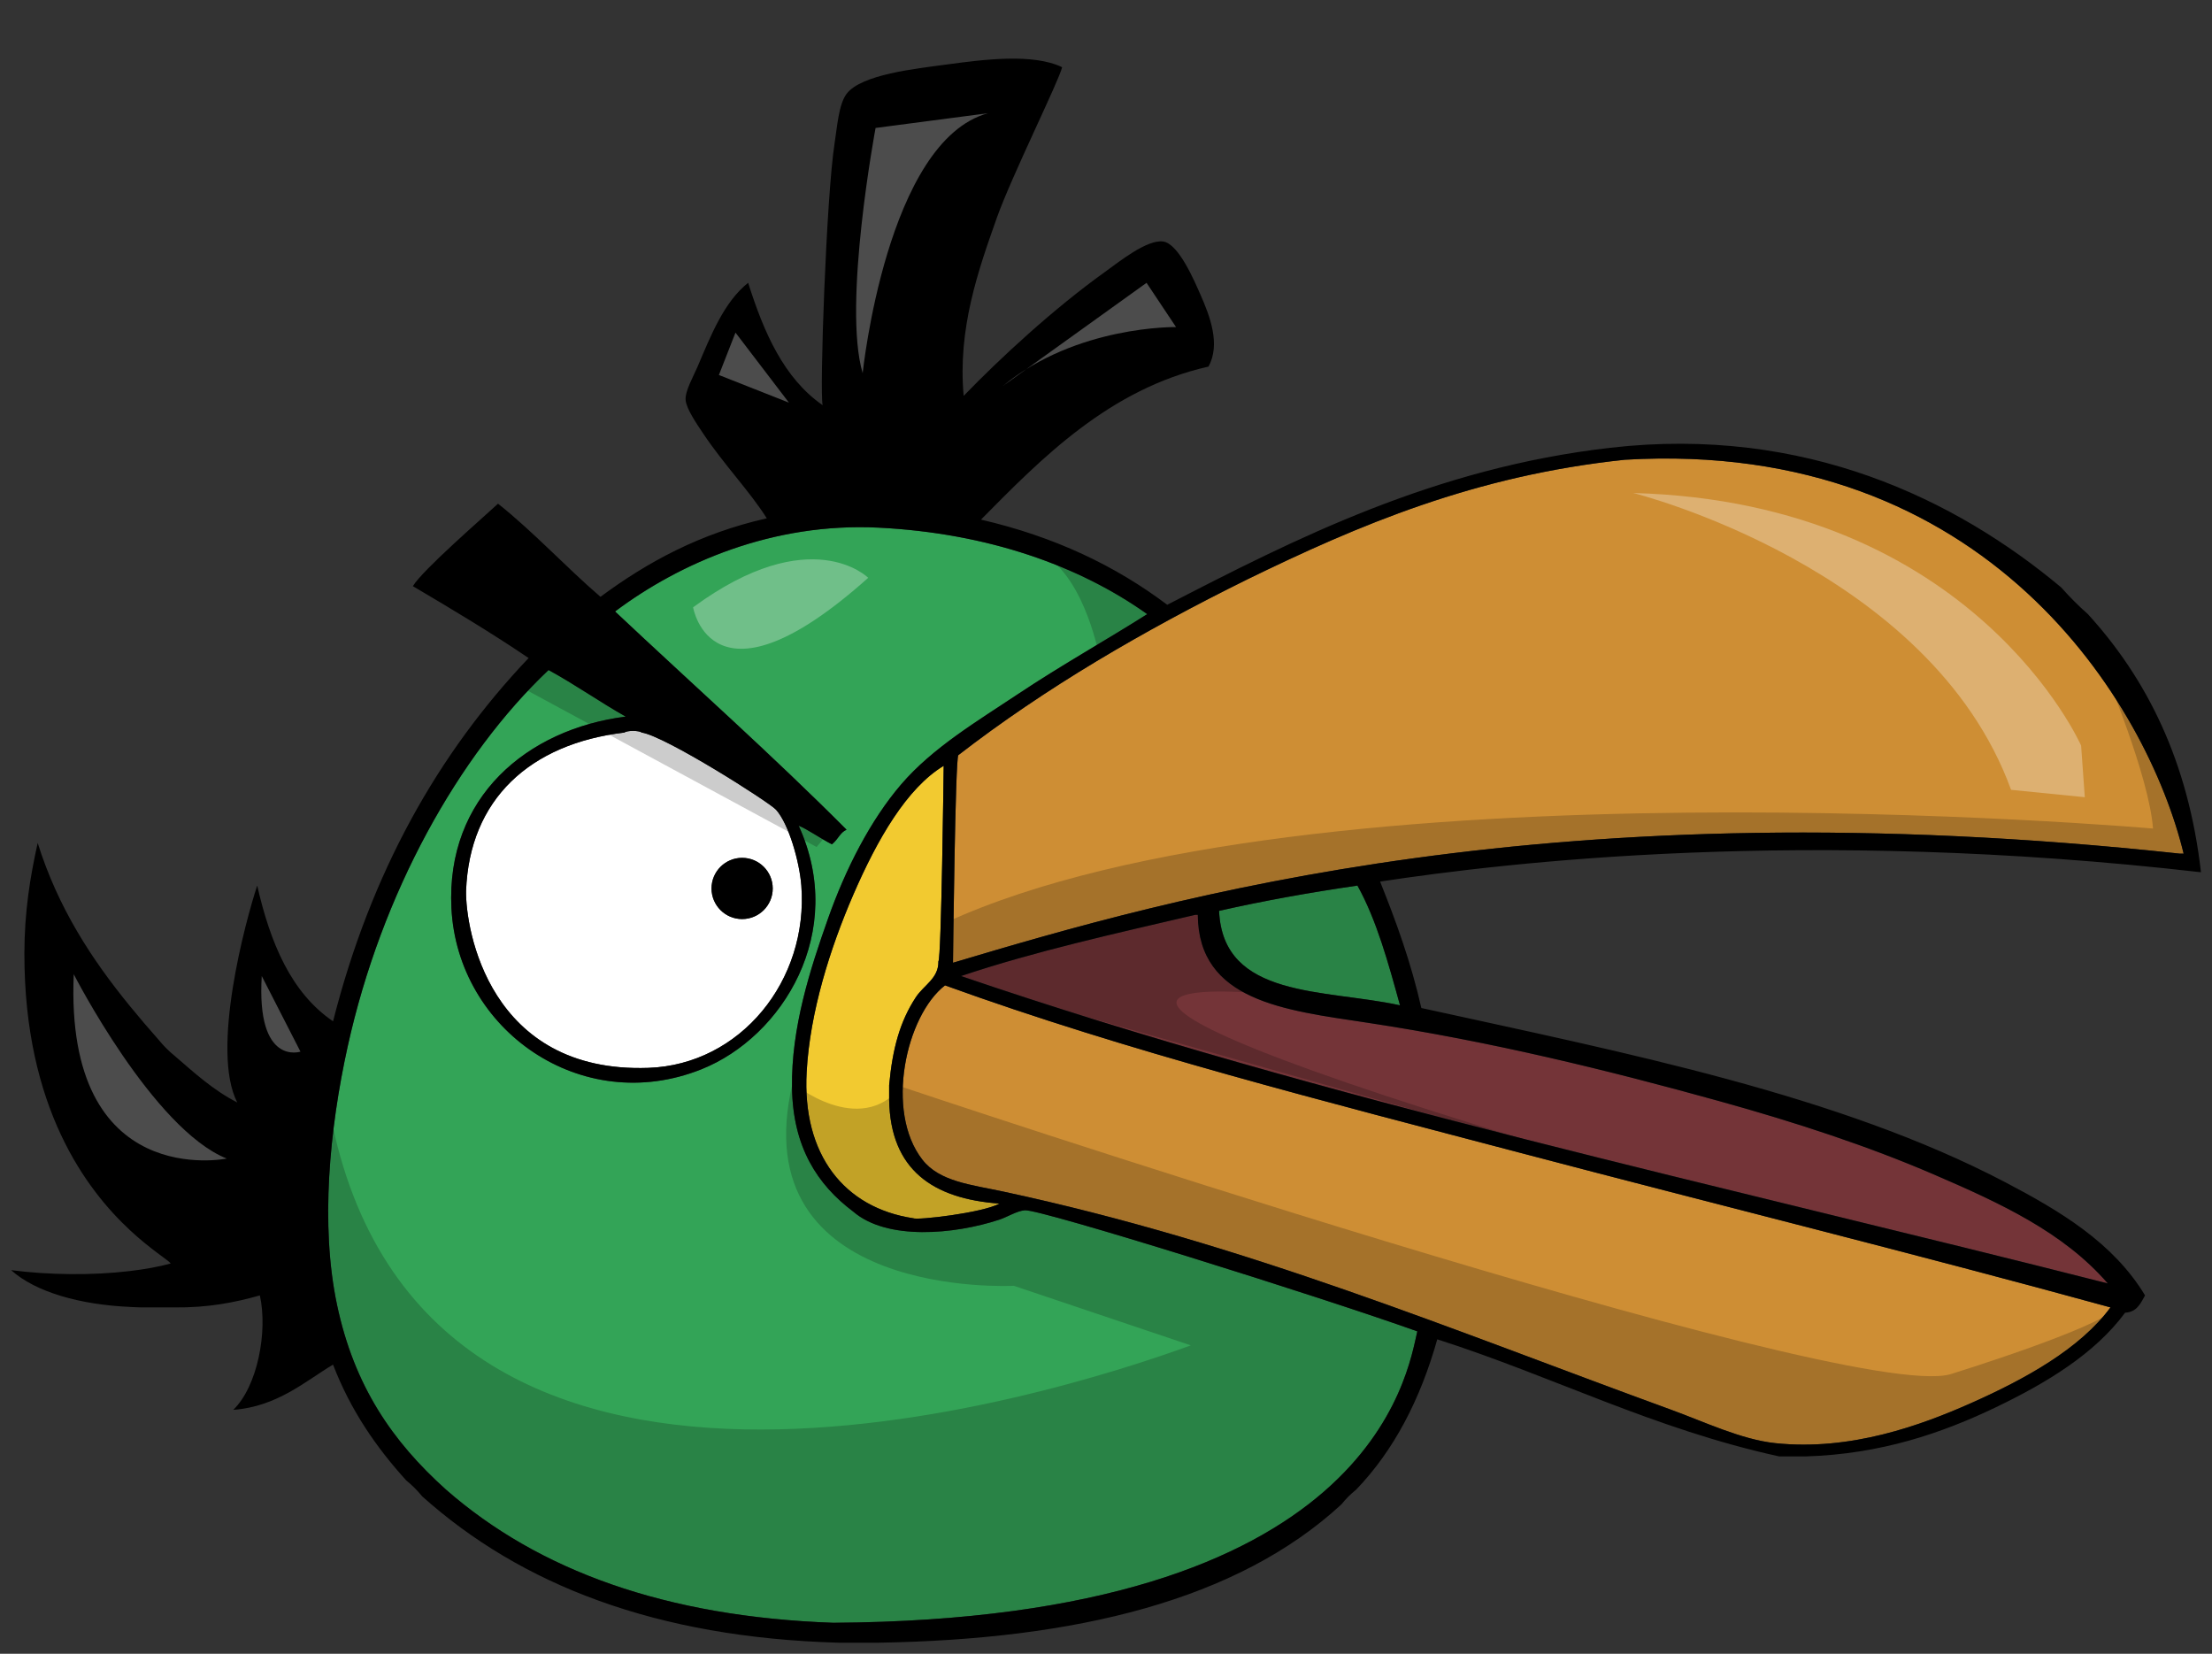 <?xml version="1.0" encoding="utf-8"?>
<!-- Generator: Adobe Illustrator 17.0.0, SVG Export Plug-In . SVG Version: 6.00 Build 0)  -->
<!DOCTYPE svg PUBLIC "-//W3C//DTD SVG 1.1//EN" "http://www.w3.org/Graphics/SVG/1.1/DTD/svg11.dtd">
<svg version="1.1" id="Layer_1" xmlns="http://www.w3.org/2000/svg" xmlns:xlink="http://www.w3.org/1999/xlink" x="0px" y="0px"
	 width="200px" height="149.5px" viewBox="0 0 200 149.5" style="enable-background:new 0 0 200 149.5;" xml:space="preserve">
<rect x="0" y="0" width="200" height="149.5" fill="#333333" stroke="none"/>
<path id="color4" style="fill:#743438;" d="M123.577,92.445c11.091,1.672,21.802,4.3,31.877,7.097
	c6.992,1.94,13.474,4.076,19.367,6.616c5.991,2.582,11.739,5.218,15.758,9.864c-34.832-8.863-70.937-16.599-103.69-27.788
	c6.665-2.235,13.955-3.848,21.171-5.533c0.08,0,0.16,0,0.24,0C108.353,90.485,116.144,91.324,123.577,92.445z"/>
<path id="color3" style="fill:#F2CA30;" d="M80.393,98.099c0,0.441,0,0.882,0,1.323c0.11,6.346,3.965,8.946,9.984,9.383
	c-1.564,0.843-7.454,1.522-7.819,1.323c-6.201-0.942-10.04-5.717-9.623-13.232c0.301-5.431,2.132-11.198,4.21-15.999
	c2.179-5.031,4.838-9.651,8.18-11.668c0,0.081-0.206,17.478-0.48,17.683c0.031,1.537-1.313,2.129-2.045,3.248
	C81.376,92.335,80.697,94.775,80.393,98.099z"/>
<path id="color2" style="fill:#CE8E34;" d="M86.647,68.266c7.892-6.103,16.738-11.25,26.104-15.878
	c10.082-4.915,20.591-9.402,34.163-10.827c32.819-1.945,47.254,22.114,50.522,35.607c-0.12,0-0.241,0-0.361,0
	c-56.557-6.115-90.988,3.922-110.909,9.864C86.166,86.711,86.37,68.59,86.647,68.266z M85.444,89.076
	c-3.543,2.745-5.447,11.396-2.045,15.759c1.553,1.99,4.395,2.255,7.338,2.887c22.039,4.733,40.548,12.5,60.387,19.728
	c2.975,1.084,6.329,2.686,9.383,3.008c6.855,0.725,13.243-1.641,17.683-3.608c4.954-2.197,9.884-4.931,12.631-8.661
	c-17.521-4.817-35.498-9.266-53.289-13.954C119.772,99.554,102.019,95.078,85.444,89.076z"/>
<path id="fill" style="fill:#FFFFFF;" d="M42.14,80.536c-0.06,3.428,2.065,16.5,16.48,15.999c8.322-0.29,14.496-7.885,13.833-16.48
	c-0.163-2.109-1.115-5.547-2.286-6.856c-0.602-0.675-10.026-6.667-12.149-6.977c-0.247-0.2-1.317-0.2-1.563,0
	C47.925,67.235,42.44,72.255,42.14,80.536z M67.1,77.549c1.528,0,2.767,1.238,2.767,2.767c0,1.527-1.238,2.767-2.767,2.767
	c-1.528,0-2.767-1.239-2.767-2.767C64.333,78.787,65.572,77.549,67.1,77.549z"/>
<path id="color1" style="fill:#33A457;" d="M122.735,80.055c1.745,3.146,2.791,6.992,3.849,10.826
	c-6.807-1.493-16.022-0.578-16.359-8.54C114.245,81.429,118.429,80.68,122.735,80.055z M40.335,134.667
	c8.362,7.315,19.865,11.491,35.004,12.029c48.778-0.301,51.903-22.518,52.809-26.344c-8.773-3.135-34.049-11.056-35.486-10.946
	c-0.713,0.054-1.604,0.616-2.285,0.842c-4.088,1.351-10.194,1.905-13.233-0.722c-3.244-2.44-5.452-5.828-5.533-11.187
	c-0.083-5.452,1.659-10.772,3.248-15.276c1.6-4.537,3.851-8.924,6.615-12.15c2.855-3.331,6.932-5.743,10.586-8.18
	c3.912-2.608,7.976-4.876,11.668-7.217c-6.149-4.376-14.444-7.329-24.299-7.819c-9.555-0.475-17.943,3.175-23.817,7.578
	c6.981,6.572,14.168,12.938,20.931,19.728c-0.608,0.273-0.688,0.788-1.323,1.323c-0.984-0.5-2.293-1.417-3.007-1.684
	c4.385,9.594-1.436,19.074-8.782,22.014c-10.882,4.354-22.063-3.562-22.615-14.556c-0.503-10.028,6.833-16.188,15.758-17.322
	c-2.385-1.345-4.563-2.895-6.977-4.21c-8.161,7.731-15.099,20.157-18.164,34.043c-1.653,7.488-2.479,16.161-0.962,23.336
	C32.025,125.298,35.482,130.313,40.335,134.667z"/>
<path id="outline" d="M64.333,80.315c0-1.528,1.239-2.767,2.767-2.767c1.528,0,2.767,1.238,2.767,2.767
	c0,1.527-1.238,2.767-2.767,2.767C65.572,83.082,64.333,81.843,64.333,80.315z M193.947,117.104
	c-0.401,0.722-0.739,1.506-1.804,1.564c-2.755,3.718-7.083,6.337-11.669,8.54c-4.857,2.334-10.405,4.244-17.201,4.45
	c-0.802,0-1.604,0-2.406,0c-11.353-2.48-20.435-7.231-30.915-10.585c-1.533,5.443-3.918,10.035-7.337,13.593
	c-0.492,0.391-0.933,0.832-1.323,1.323c-9.428,8.696-24.034,12.215-41.862,12.51c-1.202,0-2.405,0-3.608,0
	c-16.497-0.464-28.702-5.22-37.651-13.231c-0.431-0.531-0.912-1.013-1.443-1.443c-2.71-2.983-5.037-6.351-6.616-10.466
	c-2.44,1.45-5.024,3.798-9.022,4.09c2.185-2.104,3.136-7.06,2.406-10.345c-2.28,0.647-4.735,1.119-7.699,1.083
	c-1.002,0-2.005,0-3.007,0c-0.35-0.005-0.691-0.027-1.036-0.042c-4.493-0.202-8.511-1.321-10.752-3.326
	c3.389,0.438,7.314,0.493,10.752,0.08c1.317-0.157,2.569-0.378,3.683-0.682c-0.213-0.307-1.74-1.2-3.683-3.008
	c-3.927-3.653-9.563-11.058-9.549-25.021c0.003-3.761,0.521-6.937,1.203-9.984c1.84,5.86,4.882,10.519,8.347,14.755
	c0.847,1.035,1.712,2.053,2.6,3.049c0.431,0.531,0.912,1.013,1.443,1.443c1.765,1.523,3.479,3.098,5.654,4.21
	c-2.426-4.712,0.748-16.413,1.804-19.607c1.184,5.191,3.063,9.688,6.857,12.27c3.41-13.431,9.473-24.208,17.683-32.839
	c-3.373-2.281-6.907-4.4-10.465-6.496c0.826-1.423,6.419-6.264,7.699-7.458c3.282,2.613,6.093,5.696,9.262,8.42
	c4.238-3.14,9.013-5.742,15.037-7.097c-1.518-2.419-3.88-4.859-5.774-7.699c-0.565-0.848-1.509-2.211-1.564-3.007
	c-0.056-0.812,0.712-2.134,1.083-3.008c1.209-2.845,2.389-5.84,4.571-7.578c1.423,4.511,3.234,8.635,6.736,11.067
	c-0.289-1.075,0.322-18.854,1.083-23.698c0.224-1.425,0.364-3.503,1.082-4.451c1.332-1.756,6.252-2.272,9.022-2.647
	c3.415-0.461,7.827-1.028,10.465,0.241c-0.247,1.154-4.585,9.899-5.895,13.593c-1.699,4.795-3.556,10.053-3.007,16.119
	c3.269-3.385,8.095-7.846,12.751-11.187c1.29-0.926,3.825-2.977,5.293-2.767c1.406,0.202,2.846,3.629,3.368,4.811
	c0.841,1.904,1.839,4.483,0.722,6.496c-8.944,2.016-15.068,8.262-20.57,13.834c6.646,1.533,12.178,4.182,16.841,7.699
	c11.553-5.957,24.112-12.365,40.058-14.195c17.602-2.02,31.273,4.675,40.778,12.631c0.752,0.852,1.554,1.654,2.406,2.406
	c5.333,5.854,9.078,13.296,10.225,23.336c-35.787-4.11-62.83-0.88-74.22,0.843c1.446,3.605,2.797,7.307,3.729,11.428
	c18.533,4.07,37.716,7.847,52.809,15.758C186.254,109.468,191.075,112.334,193.947,117.104z M123.577,92.445
	c-7.434-1.121-15.224-1.96-15.277-9.744c-0.08,0-0.16,0-0.24,0c-7.216,1.686-14.506,3.298-21.171,5.533
	c32.753,11.189,68.858,18.925,103.69,27.788c-4.019-4.646-9.767-7.282-15.758-9.864c-5.894-2.54-12.375-4.676-19.367-6.616
	C145.379,96.745,134.668,94.117,123.577,92.445z M122.735,80.055c-4.307,0.625-8.49,1.374-12.511,2.286
	c0.338,7.962,9.553,7.047,16.359,8.54C125.526,87.047,124.48,83.201,122.735,80.055z M86.647,68.266
	c-0.277,0.324-0.481,18.445-0.481,18.765c19.921-5.941,54.353-15.979,110.909-9.864c0.12,0,0.241,0,0.361,0
	c-3.268-13.493-17.703-37.551-50.522-35.607c-13.572,1.425-24.081,5.912-34.163,10.827C103.386,57.016,94.539,62.164,86.647,68.266z
	 M128.148,120.353c-8.773-3.135-34.049-11.056-35.486-10.946c-0.713,0.054-1.604,0.616-2.285,0.842
	c-4.088,1.351-10.194,1.905-13.233-0.722c-3.244-2.44-5.452-5.828-5.533-11.187c-0.083-5.452,1.659-10.772,3.248-15.276
	c1.6-4.537,3.851-8.924,6.615-12.15c2.855-3.331,6.932-5.743,10.586-8.18c3.912-2.608,7.976-4.876,11.668-7.217
	c-6.149-4.376-14.444-7.329-24.299-7.819c-9.555-0.475-17.943,3.175-23.817,7.578c6.981,6.572,14.168,12.938,20.931,19.728
	c-0.608,0.273-0.688,0.788-1.323,1.323c-0.984-0.5-2.293-1.417-3.007-1.684c4.385,9.594-1.436,19.074-8.782,22.014
	c-10.882,4.354-22.063-3.562-22.615-14.556c-0.503-10.028,6.833-16.188,15.758-17.322c-2.385-1.345-4.563-2.895-6.977-4.21
	c-8.161,7.731-15.099,20.157-18.164,34.043c-1.653,7.488-2.479,16.161-0.962,23.336c1.554,7.352,5.011,12.366,9.864,16.721
	c8.362,7.315,19.865,11.491,35.004,12.029C124.118,146.395,127.243,124.179,128.148,120.353z M56.455,66.221
	c-8.53,1.014-14.014,6.034-14.315,14.315c-0.06,3.428,2.065,16.5,16.48,15.999c8.322-0.29,14.496-7.885,13.833-16.48
	c-0.163-2.109-1.115-5.547-2.286-6.856c-0.602-0.675-10.026-6.667-12.149-6.977C57.771,66.021,56.701,66.021,56.455,66.221z
	 M80.393,99.422c0-0.441,0-0.882,0-1.323c0.305-3.323,0.983-5.764,2.406-7.939c0.732-1.119,2.076-1.711,2.045-3.248
	c0.274-0.205,0.48-17.603,0.48-17.683c-3.342,2.017-6.001,6.638-8.18,11.668c-2.078,4.801-3.909,10.568-4.21,15.999
	c-0.417,7.516,3.422,12.29,9.623,13.232c0.365,0.199,6.256-0.48,7.819-1.323C84.357,108.368,80.503,105.768,80.393,99.422z
	 M190.82,118.188c-17.521-4.817-35.498-9.266-53.289-13.954c-17.759-4.68-35.512-9.155-52.087-15.157
	c-3.543,2.745-5.447,11.396-2.045,15.759c1.553,1.99,4.395,2.255,7.338,2.887c22.039,4.733,40.548,12.5,60.387,19.728
	c2.975,1.084,6.329,2.686,9.383,3.008c6.855,0.725,13.243-1.641,17.683-3.608C183.144,124.651,188.073,121.918,190.82,118.188z"/>
<path id="shadow" style="opacity:0.2;" d="M191.333,118.234c0,0-9.333,13-31,13L129.667,120.4c0,0-1.833,6.833-3.333,7.5
	l-0.264-0.089C114.567,152.825,62.667,146.4,62.667,146.4c-42.667-9-32.833-45.833-32.833-45.833
	c8.322,43.839,65.535,25.534,77.837,21.053l-16.004-5.386c0,0-24.667,1.333-20-18.333c0,0,6,5,9.833,0.333
	c0,0,85.333,28.667,94.833,26C176.333,124.234,189.833,120.067,191.333,118.234z M150.093,106.664
	c4.516,1.31,9.47,2.719,14.907,4.237L150.093,106.664z M100.379,83.834c-8.094,2.21-14.546,4.566-14.546,4.566l64.26,18.263
	C83.166,87.248,113,89.734,113,89.734l14.167,1.833l-2.833-9.5l-0.833-2c-1.183-0.044-2.451-0.012-3.775,0.075
	c21.696-3.514,50.914-6.149,78.608-1.908c0,0-0.833-11-8-17.5c0,0,4,9.5,4.333,14.167c0,0-76.167-6.667-109.167,8.5l0.5,4
	C86,87.4,91.392,85.818,100.379,83.834z M99.333,59.067l6.5-3.667c-3.167-2.5-12.333-5.667-12.333-5.667
	C97.833,51.234,99.333,59.067,99.333,59.067z M74.667,75.567l-24.5-16.833l-2.833,3.5l26.5,14.333L74.667,75.567z"/>
<path id="highlight" style="opacity:0.3;fill:#FFFFFF;" d="M188.5,72.067l-6.667-0.667c-7.333-20.167-34.167-26.833-34.167-26.833
	c30.833,0.833,40.5,22.833,40.5,22.833L188.5,72.067z M89.333,10.234l-10.167,1.333c0,0-3,16-1.167,22.167
	C78,33.734,80.167,12.734,89.333,10.234z M106.333,29.567l-2.667-4l-13,9.333C97.333,29.4,106.333,29.567,106.333,29.567z
	 M62.667,54.9c0,0,1.667,10,15.833-2.667C78.5,52.234,73.333,47.067,62.667,54.9z M71.333,36.4L66.5,30.067L65,33.9L71.333,36.4z
	 M20.5,104.734c-6.667-2.667-13.833-16.667-13.833-16.667C5.833,107.734,20.5,104.734,20.5,104.734z M27.167,95.067l-3.5-6.833
	C23.167,96.4,27.167,95.067,27.167,95.067z"/>
</svg>
